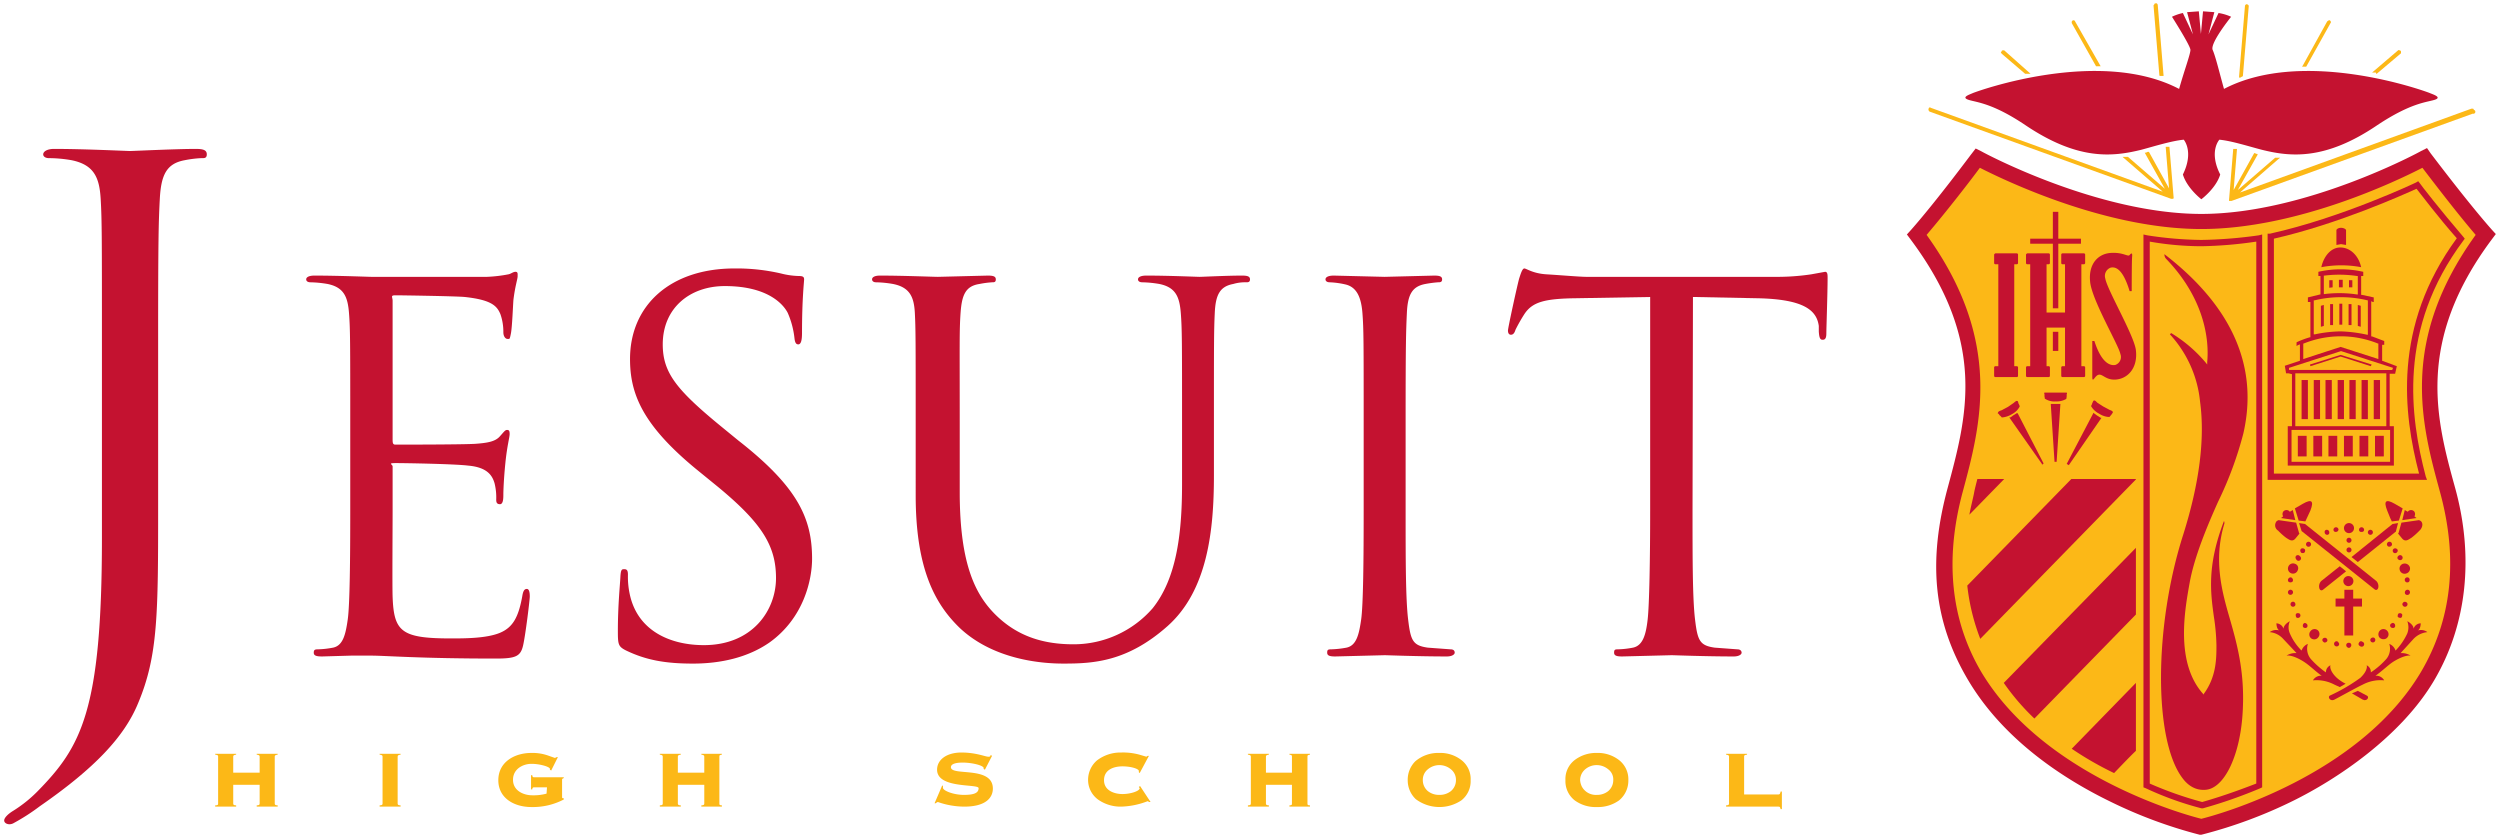 <svg id="Layer_1" data-name="Layer 1" xmlns="http://www.w3.org/2000/svg" viewBox="0 0 596 200"><defs><style>.cls-1{fill:#fcb817;}.cls-2{fill:#c41230;}</style></defs><title>logo</title><path class="cls-1" d="M524.9,52.6c25.5,0,53.2-15.1,53.2-15.1s8.5,11.3,14.6,18.3c-18.7,25-13.7,44.3-9.2,60.8,17.1,62.8-58.6,80.3-58.6,80.3s-75.8-17.5-58.7-80.3c4.5-16.5,9.5-35.8-9.2-60.8,6.1-7,14.6-18.3,14.6-18.3S499.2,52.6,524.9,52.6Z"/><path class="cls-2" d="M37.7,120.4c0,26,0,35.9-4.8,47.3-3.3,8-10.4,15.5-23.4,24.5a48.7,48.7,0,0,1-6.2,4,2,2,0,0,1-1.1.3c-.5,0-1.2-.3-1.2-.9s.8-1.5,2.3-2.4a31.5,31.5,0,0,0,5.6-4.5c10.4-10.6,15.4-19.1,15.4-60.4V82c0-25,0-29.5-.3-34.6s-1.6-8.1-6.9-9.2a32.1,32.1,0,0,0-5.5-.5c-.6,0-1.3-.3-1.3-.9s.8-1.3,2.6-1.3c7.2,0,17.3.5,18.1.5s10.9-.5,15.7-.5c1.8,0,2.6.3,2.6,1.3s-.7.9-1.3.9a26.7,26.7,0,0,0-4,.5c-4.3.8-5.6,3.5-5.9,9.2S37.7,57,37.7,82Z"/><path class="cls-2" d="M83.5,100.5c0-18.7,0-22.1-.3-25.9s-1.2-6.1-5.1-6.9a27.1,27.1,0,0,0-4.1-.4c-.5,0-1-.2-1-.7s.6-.9,2-.9c5.4,0,12.9.3,13.5.3h27.6a33.8,33.8,0,0,0,5.1-.6c.6-.1,1.1-.6,1.7-.6s.5.5.5,1.1-.6,2.3-1,5.6c-.1,1.2-.3,6.5-.6,8s-.3,1.3-.8,1.3-1-.6-1-1.6a12.7,12.7,0,0,0-.7-4.3c-.8-1.9-2-3.4-8.5-4.1-2.1-.2-15.2-.4-16.5-.4s-.7.4-.7,1.3v33.1c0,.9.1,1.2.7,1.2s16.4,0,19.1-.2,4.6-.5,5.7-1.7,1.3-1.6,1.8-1.6.6.3.6,1-.6,2.8-1,6.7-.5,6.9-.5,7.7,0,2.3-.8,2.3-.9-.5-.9-1.1a14,14,0,0,0-.4-3.9c-.5-1.7-1.6-3.8-6.3-4.2-3.2-.4-15.1-.6-17.2-.6s-.8.3-.8.8v10.6c0,4-.1,18,0,20.5.3,8.3,2.1,9.9,13.9,9.9,3.2,0,8.4,0,11.6-1.3s4.5-3.8,5.4-8.7c.2-1.3.5-1.8,1.1-1.8s.7,1,.7,1.8-1,9.1-1.6,11.7-1.8,3.1-6.5,3.1c-18.1,0-26.2-.7-29.7-.7H83.7l-6.9.2c-1.4,0-2-.2-2-.9s.3-.8,1-.8a22,22,0,0,0,3.6-.4c2.4-.5,3-3.2,3.5-6.7s.6-14.5.6-26Z"/><path class="cls-2" d="M149.1,155c-1.7-.9-1.8-1.4-1.8-4.6,0-6,.5-10.8.6-12.8s.4-1.9,1-1.9.8.4.8,1.3a19.6,19.6,0,0,0,.4,4.5c1.8,8.9,9.7,12.3,17.7,12.3,11.6,0,17.2-8.3,17.2-16s-3.4-13.1-13.8-21.7l-5.4-4.4c-12.7-10.5-15.6-17.9-15.6-26.1,0-12.8,9.6-21.6,24.9-21.6a46.9,46.9,0,0,1,11.1,1.2,18.9,18.9,0,0,0,4.2.6c1,0,1.3.2,1.3.8s-.5,4.6-.5,12.8c0,1.9-.3,2.7-.9,2.7s-.8-.6-.9-1.5a20.5,20.5,0,0,0-1.6-6c-.7-1.4-4-6.4-15-6.4-8.3,0-14.8,5.2-14.8,13.9,0,6.9,3.4,11,14.7,20.2L176,105c14.2,11.1,17.6,18.6,17.6,28.2,0,4.9-1.9,14.1-10.2,20-5.2,3.6-11.7,5-18.2,5S154,157.4,149.1,155Z"/><path class="cls-2" d="M218.3,100.5c0-18.7,0-22.1-.2-25.9s-1.2-6.1-5.2-6.9a25.9,25.9,0,0,0-4.1-.4c-.4,0-.9-.2-.9-.7s.6-.9,1.9-.9c5.4,0,12.7.3,13.8.3l11.9-.3c1.3,0,1.9.2,1.9.9s-.4.7-.9.7a22.7,22.7,0,0,0-3,.4c-3.3.5-4.2,2.6-4.5,6.9s-.2,7.2-.2,25.9v16.8c0,17.4,3.8,24.8,9,29.7s11.3,6.6,18.1,6.6a25,25,0,0,0,18.9-8.6c5.5-6.9,7-17.1,7-29.5v-15c0-18.7,0-22.1-.3-25.9s-1.2-6.1-5.1-6.9a27.1,27.1,0,0,0-4.1-.4c-.5,0-1-.2-1-.7s.6-.9,2-.9c5.4,0,12,.3,12.7.3s6.5-.3,10.1-.3c1.3,0,1.9.2,1.9.9s-.5.7-.9.7a10,10,0,0,0-3.1.4c-3.2.6-4.2,2.6-4.4,6.9s-.2,7.2-.2,25.9v12.9c0,13-1.5,27.4-11.1,35.9s-17.7,8.9-24.8,8.9c-4,0-16.2-.5-24.7-8.5-5.9-5.7-10.5-14.1-10.5-31.6Z"/><path class="cls-2" d="M335.1,121.7c0,11.5,0,21,.6,26s1.1,6.2,4.7,6.7l5.4.4c.8,0,1,.4,1,.8s-.6.9-1.9.9c-6.6,0-14.2-.3-14.8-.3l-11.8.3c-1.3,0-1.9-.2-1.9-.9s.2-.8,1-.8a23.3,23.3,0,0,0,3.6-.4c2.4-.5,3-3.2,3.5-6.7s.6-14.5.6-26V100.5c0-18.7,0-22.1-.3-25.9s-1.4-6.2-4.1-6.8a20,20,0,0,0-3.7-.5c-.5,0-1-.2-1-.7s.6-.9,2-.9l12.1.3,11.8-.3c1.3,0,1.9.2,1.9.9s-.5.7-1,.7a28,28,0,0,0-3,.4c-3.2.6-4.2,2.6-4.4,6.9s-.3,7.2-.3,25.9Z"/><path class="cls-2" d="M403.5,121.7c0,11.5,0,21,.6,26s1.1,6.2,4.7,6.7l5.4.4c.7,0,1,.4,1,.8s-.6.9-1.9.9c-6.6,0-14.2-.3-14.8-.3l-11.8.3c-1.3,0-1.9-.2-1.9-.9s.2-.8.9-.8a20.9,20.9,0,0,0,3.6-.4c2.4-.5,3.1-3.2,3.5-6.7s.6-14.5.6-26V70.8l-17.7.3c-7.5.1-10.4.9-12.3,3.8a39.5,39.5,0,0,0-2.1,3.7c-.3,1-.7,1.2-1.1,1.2s-.7-.3-.7-1,2.4-11.6,2.7-12.5.7-2.3,1.2-2.3,2,1.2,5.3,1.4,8,.6,9.5.6h45a54.9,54.9,0,0,0,8.6-.6l3.3-.6c.6,0,.6.7.6,1.5,0,3.6-.3,11.9-.3,13.2s-.4,1.5-.9,1.5-.8-.3-.9-2V77.7c-.5-3.6-3.3-6.4-14.8-6.6l-15.2-.3Z"/><path class="cls-1" d="M65.5,191.6c0,.2.1.4.7.4v.3h-5V192c.6,0,.7-.2.7-.4v-4.5H55.6v4.5c0,.2.1.4.7.4v.3h-5V192c.7,0,.7-.2.7-.4V180.4c0-.3,0-.4-.7-.5v-.2h5v.2c-.6.1-.7.2-.7.5v3.8h6.3v-3.8c0-.3-.1-.4-.7-.5v-.2h5v.2c-.6.1-.7.2-.7.5Z"/><path class="cls-1" d="M95.5,192.3V192c-.6,0-.7-.2-.7-.4V180.4c0-.3.1-.4.7-.5v-.2h-5v.2c.6.1.7.2.7.5v11.2c0,.2-.1.4-.7.4v.3Z"/><path class="cls-1" d="M130.4,187.7h-3.1c-.3,0-.4.2-.4.5h-.3v-3.4h.3c0,.3.1.5.4.5h7.1v.2c-.3.1-.4.2-.4.4v4c0,.3,0,.4.3.4h.1v.3a15.9,15.9,0,0,1-7.7,1.8c-4.1,0-7.9-2.1-7.9-6.4s3.8-6.5,7.9-6.5a11.2,11.2,0,0,1,3.9.6l1.7.6.4-.2h.3l-1.6,3.2-.3-.2v-.2c0-.5-2.4-1.2-4.4-1.2s-4.4,1.2-4.4,3.8,2.5,3.7,4.6,3.7a11.8,11.8,0,0,0,3.4-.4Z"/><path class="cls-1" d="M171.5,191.6c0,.2,0,.4.6.4v.3h-4.9V192c.6,0,.7-.2.7-.4v-4.5h-6.3v4.5c0,.2.1.4.7.4v.3h-5V192c.6,0,.7-.2.7-.4V180.4c0-.3-.1-.4-.7-.5v-.2h5v.2c-.6.1-.7.2-.7.5v3.8h6.3v-3.8c0-.3-.1-.4-.7-.5v-.2h4.9v.2c-.6.1-.6.2-.6.5Z"/><path class="cls-1" d="M224.6,187.3h.2v.5c0,.7,2.5,1.7,5,1.7s3.5-.5,3.5-1.6-9.9.2-9.9-4.4c0-2.4,2.3-4.1,5.8-4.1s5.7,1,6.4,1,.4-.2.6-.4l.3.2-1.7,3.3-.3-.2v-.2c0-.6-2.7-1.3-5-1.3s-2.8.6-2.8,1.1c0,2.2,10-.4,10,5.1,0,2.1-1.6,4.3-6.8,4.3a19.1,19.1,0,0,1-6.3-1.1.9.9,0,0,0-.5.3h-.3Z"/><path class="cls-1" d="M271.7,184.3l-.2-.2v-.3c0-.5-1.8-1.1-3.9-1.1s-4.4.8-4.4,3.3,2.5,3.3,4.4,3.3,4.1-.7,4.1-1.4l-.2-.3.3-.2,2.5,3.8H274l-.4-.2a18.6,18.6,0,0,1-6.3,1.3,9.3,9.3,0,0,1-5.4-1.6,5.8,5.8,0,0,1-2.5-4.8,6.1,6.1,0,0,1,2.1-4.6,9.2,9.2,0,0,1,5.8-1.9,14.8,14.8,0,0,1,4.3.5l1.7.5.3-.2h.3Z"/><path class="cls-1" d="M311.7,191.6c0,.2,0,.4.6.4v.3h-4.9V192c.6,0,.6-.2.6-.4v-4.5h-6.2v4.5c0,.2.1.4.7.4v.3h-5V192c.6,0,.7-.2.7-.4V180.4c0-.3-.1-.4-.7-.5v-.2h5v.2c-.6.1-.7.2-.7.5v3.8H308v-3.8c0-.3,0-.4-.6-.5v-.2h4.9v.2c-.6.1-.6.2-.6.5Z"/><path class="cls-1" d="M343.1,182.4a4.3,4.3,0,0,1,2.8,1,3.2,3.2,0,0,1,1.2,2.6,3.4,3.4,0,0,1-1.2,2.6,4.3,4.3,0,0,1-2.8.9,4.2,4.2,0,0,1-2.7-.9,3.4,3.4,0,0,1-1.2-2.6,3.2,3.2,0,0,1,1.2-2.6A4.3,4.3,0,0,1,343.1,182.4Zm0-2.9a8.4,8.4,0,0,0-5.7,2,6.2,6.2,0,0,0-1.8,4.5,6.2,6.2,0,0,0,1.9,4.5,9.4,9.4,0,0,0,10.9.3,5.8,5.8,0,0,0,2.2-4.8,5.7,5.7,0,0,0-2.2-4.8A8.2,8.2,0,0,0,343.1,179.5Z"/><path class="cls-1" d="M376.7,186a4.2,4.2,0,0,0,.4,1.5,3.8,3.8,0,0,0,3.6,2,4.2,4.2,0,0,0,2.7-.9,3.4,3.4,0,0,0,1.2-2.6,3,3,0,0,0-1.2-2.6,4.3,4.3,0,0,0-2.7-1,4.2,4.2,0,0,0-3.1,1.3A3.4,3.4,0,0,0,376.7,186Zm11.5,0a6.1,6.1,0,0,1-2.2,4.8,8.6,8.6,0,0,1-5.3,1.6,8.4,8.4,0,0,1-5.3-1.6,5.8,5.8,0,0,1-2.2-4.8,5.7,5.7,0,0,1,2.2-4.8,8.4,8.4,0,0,1,5.3-1.7,8.2,8.2,0,0,1,5,1.5A5.8,5.8,0,0,1,388.2,186Z"/><path class="cls-1" d="M415.8,189.4H424c.3,0,.4-.2.5-.7h.3v4.2h-.3c-.1-.5-.2-.6-.5-.6H411.5V192c.6,0,.7-.2.7-.4V180.4c0-.3-.1-.4-.7-.5v-.2h5v.2c-.7.1-.7.2-.7.5Z"/><path class="cls-2" d="M471.4,114.2c-.3,1.2-.6,2.3-.8,3.4s-.8,3.4-1.1,5.1l8.3-8.5Zm37.8,16.4-31.5,32.2a55.2,55.2,0,0,0,7.3,8.5l24.2-24.8Zm0-16.4H493.8L469,139.6a50.3,50.3,0,0,0,3.1,12.7l37.1-38ZM504,184.3c.2-.2,3.9-4.1,5.2-5.3V162.8l-15.3,15.7A77.7,77.7,0,0,0,504,184.3Z"/><path class="cls-2" d="M489.2,96.3h-.3l.9,13.8h.5l.9-13.8h-2Z"/><path class="cls-2" d="M492.7,93.6h-5.3a.2.2,0,0,0,0,.3v.4c0,.3.1.6.1.8h.1a4,4,0,0,0,2.5.6,4.5,4.5,0,0,0,2.5-.6h0a3.5,3.5,0,0,0,.1-.7V94C492.8,93.8,492.8,93.7,492.7,93.6Z"/><path class="cls-2" d="M500,99.1l-.7-.5-.2-.2-6.4,12.2.5.3L501,99.6h-.2Z"/><path class="cls-2" d="M503.7,98.3c0-.3-.3-.4-.8-.6l-1.5-.8L500,96c-.4-.4-.6-.6-.8-.5a.2.2,0,0,0-.2.2l-.2.4a2.4,2.4,0,0,1-.3.7h0a4.6,4.6,0,0,0,1.9,1.8,4.9,4.9,0,0,0,2.2.8h.3l.5-.6.2-.3A.3.3,0,0,0,503.7,98.3Z"/><path class="cls-2" d="M481.5,96.9h0a1.7,1.7,0,0,0-.3-.7c0-.2-.1-.3-.1-.4a.2.2,0,0,0-.2-.2c-.2-.1-.4.1-.9.5l-1.3.9-1.5.8c-.6.2-.8.3-.9.6s0,.1.2.3l.2.3a2.3,2.3,0,0,1,.5.5h.3a5.4,5.4,0,0,0,2.2-.8A4.2,4.2,0,0,0,481.5,96.9Z"/><path class="cls-2" d="M481,98.5h-.2l-.8.5-.7.5H479l7.8,11.1v.2l.4-.3Z"/><path class="cls-2" d="M558.8,125.9a1.2,1.2,0,1,1,1.2,1.2A1.2,1.2,0,0,1,558.8,125.9Z"/><path class="cls-2" d="M559.4,128.8a.6.6,0,1,1,.6.6A.6.6,0,0,1,559.4,128.8Z"/><path class="cls-2" d="M557.5,126.2a.6.6,0,0,0-.6-.5.6.6,0,0,0-.6.6.5.5,0,0,0,.6.5A.6.6,0,0,0,557.5,126.2Z"/><path class="cls-2" d="M555.3,126.9a.6.6,0,0,0-.6-.6.5.5,0,0,0-.5.6.6.6,0,0,0,.6.6A.5.5,0,0,0,555.3,126.9Z"/><path class="cls-2" d="M562.4,126.2a.6.6,0,0,1,.6-.5.6.6,0,0,1,.6.6.5.5,0,0,1-.6.5A.5.5,0,0,1,562.4,126.2Z"/><path class="cls-2" d="M564.5,126.9a.6.6,0,0,1,.6-.6.6.6,0,1,1-.6.6Z"/><path class="cls-2" d="M550.9,129.5a.6.6,0,1,0-.3.8A.6.6,0,0,0,550.9,129.5Z"/><path class="cls-2" d="M549.5,131a.7.7,0,0,0-.9-.2.6.6,0,0,0-.1.8c.1.3.5.3.8.2A.7.7,0,0,0,549.5,131Z"/><path class="cls-2" d="M548.3,132.6a.6.6,0,0,0-.9-.1.6.6,0,0,0,0,.8.6.6,0,1,0,.9-.7Z"/><path class="cls-2" d="M569.1,129.5a.6.6,0,0,1,1.1.5.7.7,0,0,1-.8.3A.6.6,0,0,1,569.1,129.5Z"/><path class="cls-2" d="M570.5,131a.6.6,0,0,1,.8-.2.5.5,0,0,1,.2.8.6.6,0,0,1-.8.2A.6.6,0,0,1,570.5,131Z"/><path class="cls-2" d="M571.7,132.6a.6.6,0,1,1,.1.8A.5.5,0,0,1,571.7,132.6Z"/><path class="cls-2" d="M573.4,137.9a.6.6,0,0,1,.9-.1.7.7,0,0,1,0,.9.6.6,0,0,1-.8,0A.6.6,0,0,1,573.4,137.9Z"/><path class="cls-2" d="M573.6,140.7a.6.6,0,0,1,.8.1.6.6,0,1,1-1,.8A.7.7,0,0,1,573.6,140.7Z"/><path class="cls-2" d="M573.1,143.5a.7.7,0,0,1,.8.3.6.6,0,1,1-1.1.5C572.6,144,572.8,143.7,573.1,143.5Z"/><path class="cls-2" d="M572,146.2c.3-.1.7.1.7.4s-.1.7-.4.7-.7-.1-.7-.4S571.7,146.2,572,146.2Z"/><path class="cls-2" d="M570.4,148.5a.6.6,0,0,1,.6.6.5.5,0,0,1-.6.6.6.6,0,0,1-.6-.6C569.8,148.8,570.1,148.6,570.4,148.5Z"/><path class="cls-2" d="M546.5,137.9a.5.5,0,0,0-.8-.1.6.6,0,0,0-.1.9.8.8,0,0,0,.9,0A.6.6,0,0,0,546.5,137.9Z"/><path class="cls-2" d="M546.4,140.7a.6.6,0,0,0-.8.1.6.6,0,0,0,.1.9.6.6,0,0,0,.8-.1A.6.6,0,0,0,546.4,140.7Z"/><path class="cls-2" d="M546.9,143.5a.6.6,0,1,0,.3.8A.7.7,0,0,0,546.9,143.5Z"/><path class="cls-2" d="M548,146.2c-.4-.1-.7.1-.7.4s.1.7.4.7a.6.6,0,0,0,.7-.4C548.5,146.6,548.3,146.2,548,146.2Z"/><path class="cls-2" d="M549.5,148.5a.6.6,0,0,0-.5.6.5.5,0,0,0,.5.6.5.5,0,0,0,.6-.6Q550.1,148.7,549.5,148.5Z"/><path class="cls-2" d="M554,152.1a.5.5,0,0,0-.3.7c.2.3.5.5.8.3a.5.5,0,0,0,.3-.7A.6.6,0,0,0,554,152.1Z"/><path class="cls-2" d="M556.7,153a.6.6,0,0,0-.1.9.6.6,0,0,0,.8.1.5.5,0,0,0,.1-.8A.5.5,0,0,0,556.7,153Z"/><path class="cls-2" d="M559.5,153.4a.6.6,0,0,0,.1.9.5.5,0,0,0,.8-.1.6.6,0,0,0,0-.8A.7.7,0,0,0,559.5,153.4Z"/><path class="cls-2" d="M562.4,153.2a.5.5,0,0,0,.2.8.6.6,0,1,0,.6-1A.5.5,0,0,0,562.4,153.2Z"/><path class="cls-2" d="M565.1,152.4a.6.6,0,1,0,.8-.4A.7.7,0,0,0,565.1,152.4Z"/><path class="cls-2" d="M559.4,131.1a.6.6,0,1,1,.6.6A.6.6,0,0,1,559.4,131.1Z"/><path class="cls-2" d="M546.3,136.7a1.2,1.2,0,0,1-.8-1.5,1.2,1.2,0,0,1,1.6-.8,1.1,1.1,0,0,1,.7,1.5A1.2,1.2,0,0,1,546.3,136.7Z"/><path class="cls-2" d="M552.7,151.9a1.2,1.2,0,0,1-1.7.3,1.2,1.2,0,0,1-.2-1.7,1.2,1.2,0,0,1,1.7-.3A1.2,1.2,0,0,1,552.7,151.9Z"/><path class="cls-2" d="M569.2,150.5a1.2,1.2,0,0,1-.3,1.7,1.3,1.3,0,0,1-1.7-.3,1.3,1.3,0,0,1,.3-1.7A1.2,1.2,0,0,1,569.2,150.5Z"/><path class="cls-2" d="M560.8,137.8a1.2,1.2,0,1,1-1.7-.2A1.2,1.2,0,0,1,560.8,137.8Z"/><path class="cls-2" d="M572.9,134.4a1.3,1.3,0,0,1,1.6.8,1.2,1.2,0,0,1-.8,1.5,1.2,1.2,0,0,1-1.6-.8A1.2,1.2,0,0,1,572.9,134.4Z"/><polygon class="cls-2" points="563.1 142.7 561 142.7 561 140.6 558.9 140.6 558.9 142.7 556.8 142.7 556.8 144.6 558.9 144.6 558.9 151.5 561 151.5 561 144.6 563.1 144.6 563.1 142.7"/><path class="cls-2" d="M578.7,150.7a2.6,2.6,0,0,0-2.3-.4c.6-.3.7-1.3.7-1.7a1.8,1.8,0,0,0-1.7,1.3c0-.8-.9-1.5-1.5-1.8a4.1,4.1,0,0,1,0,2.9,14.9,14.9,0,0,1-2.8,4.1,2.6,2.6,0,0,0-1.5-1.6,3.8,3.8,0,0,1-.7,3.6,18.7,18.7,0,0,1-3.7,3.2,1.7,1.7,0,0,0-1-1.7c.2.4,0,1.6-1.5,3a41.6,41.6,0,0,1-7.2,4.2c-.7.3,0,1.5,1,1s5.3-2.9,6.8-3.6a9,9,0,0,1,5.1-1,2.2,2.2,0,0,0-2.1-1.1c1.2-.8,2.9-2.4,3.9-3.1s3.2-1.9,4.5-1.7a4.1,4.1,0,0,0-2.4-.6l3.1-3.4A5.3,5.3,0,0,1,578.7,150.7Z"/><path class="cls-2" d="M566.5,138.5l-17-13.6h-.1l-1.3-.2.6,1.9h0l17.4,13.9c.4.3.8.1.9-.5A1.8,1.8,0,0,0,566.5,138.5Z"/><path class="cls-2" d="M548,124.1l1.6.2h0l1.2-2.6c.9-2.3.3-2.8-1.8-1.6l-1.9,1.1Z"/><path class="cls-2" d="M543.8,123.5l3.4.5-.6-2.4-.7.4-.2-.2a1,1,0,0,0-1.4.2,1.1,1.1,0,0,0,0,1.1Z"/><path class="cls-2" d="M548.1,127.1l-.7-2.5-4.2-.6-.4.2a1.5,1.5,0,0,0,.3,2.3,16.2,16.2,0,0,0,1.9,1.7c.8.5,1.5,1.1,2.3.1l.9-1.1Z"/><path class="cls-2" d="M496.8,60.4h-5.1a.3.3,0,0,0-.3.3v2a.3.3,0,0,0,.3.3h.6V74.5h-4.4V63h.5a.3.3,0,0,0,.3-.3v-2a.3.3,0,0,0-.3-.3h-5.1a.5.5,0,0,0-.3.3v2a.3.3,0,0,0,.3.3h.7V87.3h-.7a.3.3,0,0,0-.3.3v2a.3.3,0,0,0,.3.3h5.1a.3.3,0,0,0,.3-.3v-2a.3.3,0,0,0-.3-.3h-.5V78.1h4.4v9.2h-.6a.3.3,0,0,0-.3.3v2a.3.3,0,0,0,.3.3h5.1a.3.3,0,0,0,.3-.3v-2a.3.3,0,0,0-.3-.3h-.6V63h.6a.3.3,0,0,0,.3-.3v-2A.3.3,0,0,0,496.8,60.4Z"/><path class="cls-2" d="M480.8,60.4h-5.1a.5.5,0,0,0-.3.3v2a.3.3,0,0,0,.3.3h.7V87.3h-.7a.3.3,0,0,0-.3.3v2a.3.3,0,0,0,.3.3h5.1a.3.3,0,0,0,.3-.3v-2a.3.3,0,0,0-.3-.3h-.6V63h.6a.3.3,0,0,0,.3-.3v-2A.3.3,0,0,0,480.8,60.4Z"/><path class="cls-2" d="M509.2,83.5c-.4-3.5-6.8-14.3-7.3-17.1a2.1,2.1,0,0,1,1.3-2.6c1-.2,2.8,0,4.5,5.6h.5s0-7.2.1-8.2-.2-.9-.6-.4-1.5-.7-4.5-.5-5.4,2.6-4.9,7,6.8,15,7.2,17.1a2,2,0,0,1-1.2,2.6c-1,.2-3.2-.1-5-5.7h-.5v8.4c0,.9.1,1,.5.5,1.6-2.2,2,.4,4.9.3S509.7,87.9,509.2,83.5Z"/><polygon class="cls-2" points="489.4 73.5 490.7 73.5 490.7 58.1 496.1 58.1 496.1 56.9 490.7 56.9 490.7 50.5 489.4 50.5 489.4 56.9 484 56.9 484 58.1 489.4 58.1 489.4 73.5"/><rect class="cls-2" x="489.4" y="79.1" width="1.3" height="4.56"/><path class="cls-2" d="M555.6,158.6a1.8,1.8,0,0,0-1.1,1.7,20.7,20.7,0,0,1-3.6-3.2,3.8,3.8,0,0,1-.7-3.6,2.6,2.6,0,0,0-1.5,1.6,12.9,12.9,0,0,1-2.8-4.1,3.6,3.6,0,0,1,0-2.9c-.6.3-1.5,1-1.5,1.8a1.9,1.9,0,0,0-1.7-1.3c0,.4.1,1.4.7,1.7a2.6,2.6,0,0,0-2.3.4,4.9,4.9,0,0,1,3.2,1.6l3.2,3.4a3.9,3.9,0,0,0-2.4.6c1.2-.2,3.2.8,4.5,1.7s2.7,2.3,3.9,3.1a2.2,2.2,0,0,0-2.1,1.1,9.1,9.1,0,0,1,5.1,1l1.3.6,1.4-.8a9.5,9.5,0,0,1-2.1-1.4C555.6,160.2,555.4,159,555.6,158.6Z"/><path class="cls-2" d="M564.2,165.8l-2.1-1.1-1.4.6,2.6,1.5C564.3,167.3,565,166.1,564.2,165.8Z"/><path class="cls-2" d="M553.4,138.5a1.8,1.8,0,0,0-.5,1.6c.1.6.5.8.9.5l5.5-4.4-1.5-1.2Z"/><path class="cls-2" d="M572.7,124l3.4-.5-.5-.4a1.1,1.1,0,0,0,0-1.1,1,1,0,0,0-1.4-.2l-.2.2-.7-.4Z"/><path class="cls-2" d="M570.2,124.3h.1l1.6-.2.9-2.9-1.9-1.1c-2.1-1.2-2.7-.7-1.8,1.6S569.8,123.4,570.2,124.3Z"/><path class="cls-2" d="M571.2,126.6l.5-1.9-1.2.2h-.1l-9.8,7.9,1.5,1.2,9.1-7.3Z"/><path class="cls-2" d="M577.1,124.2l-.4-.2-4.2.6-.7,2.5a.1.1,0,0,0-.1.1l.9,1.1c.8,1,1.5.4,2.3-.1a16.2,16.2,0,0,0,1.9-1.7C577.3,126.1,577.9,124.9,577.1,124.2Z"/><path class="cls-2" d="M524.8,199h-.4a111.1,111.1,0,0,1-21.3-7.9c-10.7-5.2-25.2-14.4-33.8-28.8s-9.6-28.8-5-45.9,9.5-34.8-8.8-59.3l-.9-1.2,1-1.1c6-6.8,14.3-18,14.4-18.1l1-1.3,1.4.7c.3.2,27.6,14.9,52.4,14.9S576.9,36.2,577.2,36l1.4-.7.9,1.3c.1.1,8.5,11.3,14.5,18.1l1,1.1-.9,1.2c-18.3,24.5-13.3,43-8.8,59.3s2.9,32.5-5,45.9-23.2,23.6-33.8,28.8a111.1,111.1,0,0,1-21.3,7.9ZM459.3,56c18.3,25.4,12.9,45.3,8.6,61.3s-2.9,30.5,4.5,43c14.8,24.6,48.3,33.9,52.4,34.9,4.1-1,37.6-10.3,52.3-34.9,7.4-12.5,9-26.9,4.6-43s-9.8-35.9,8.5-61.3c-4.7-5.5-10.4-13-12.7-16-6,3.1-29.9,14.6-52.7,14.6S478.1,43.1,472,40C469.8,43,464,50.5,459.3,56Z"/><path class="cls-2" d="M525,192.7h-.2a76.7,76.7,0,0,1-13.3-4.8l-.5-.2V55.9l.9.2a88.9,88.9,0,0,0,12.9,1.1,108.2,108.2,0,0,0,13.7-1.1l.8-.2V187.7l-.4.2a113.3,113.3,0,0,1-13.7,4.8Zm-12.5-5.9a87.2,87.2,0,0,0,12.5,4.4c6-1.7,11.3-3.8,12.9-4.4V57.6a98.5,98.5,0,0,1-13.1,1.1,71.8,71.8,0,0,1-12.3-1.1Z"/><path class="cls-2" d="M578.6,114.4h-38V55.7h.6c17.1-3.8,34.6-12.1,34.8-12.2l.5-.3.4.5c0,.1,4.9,6.4,10.3,12.7l.4.5-.3.4c-15.8,21.1-12.7,42.2-9,56.3Zm-36.5-1.5h34.6c-3.7-14.2-6.4-35.1,9-56.1-4.5-5.1-8.4-10.3-9.6-11.8-3.1,1.4-18.6,8.4-34,11.9Z"/><rect class="cls-2" x="566.2" y="103.9" width="2.1" height="4.91"/><rect class="cls-2" x="547.8" y="103.9" width="2.1" height="4.91"/><rect class="cls-2" x="562.5" y="103.9" width="2.1" height="4.91"/><path class="cls-2" d="M556.2,77.5v-5h-.7v5Z"/><rect class="cls-2" x="551.5" y="103.9" width="2.1" height="4.91"/><rect class="cls-2" x="558.8" y="103.9" width="2.1" height="4.91"/><path class="cls-2" d="M554,77.7v-5l-.7.2v5Z"/><path class="cls-2" d="M558.4,77.4v-5h-.7v5h.7Z"/><path class="cls-2" d="M560,66.8v1.7h.8V66.8Z"/><path class="cls-2" d="M558.5,68.5V66.7h-.9v1.8h.9Z"/><path class="cls-2" d="M556.1,68.5V66.8h-.8v1.8Z"/><path class="cls-2" d="M559.9,72.5v5h.7v-5Z"/><path class="cls-2" d="M562.1,72.7v5l.7.2v-5Z"/><rect class="cls-2" x="555.1" y="103.9" width="2.1" height="4.91"/><rect class="cls-2" x="563" y="90.6" width="1.5" height="9.32"/><polygon class="cls-2" points="550.7 86.9 550.8 87.3 558 85 565.2 87.3 565.4 86.9 558 84.6 550.7 86.9"/><rect class="cls-2" x="565.9" y="90.6" width="1.5" height="9.32"/><path class="cls-2" d="M567.9,86V82.2h.5v-.9l-2.9-1.1h-.2V71.8l.4.2h.2V70.9l-2.8-.6h-.2V65.8h.5v-1a24.2,24.2,0,0,0-10.7,0v1h.5v4.4h-.1l-2.9.7V72h.6v8.4h-.1a20.8,20.8,0,0,0-3.2,1.2v.9l.3-.2.5-.2v3.9l-3.6,1.2.3,1.8h.6l.8.2v12.4h-1V111h25.3v-9.4h-1V89.1H571l.4-1.8ZM554,65.7h.2a28.4,28.4,0,0,1,7.7.1h.2v4.4h-.2a28.4,28.4,0,0,0-7.7-.1H554Zm-2.4,5.9h.2a26.8,26.8,0,0,1,12.6,0h.1v8.2h-.2A33.8,33.8,0,0,0,558,79a31.7,31.7,0,0,0-6.1.7h-.3Zm-2.5,10.3h.1a23.6,23.6,0,0,1,17.7,0h.1v3.7l-9-2.9-8.9,2.9Zm20.7,20.6v7.6H546.3v-7.6Zm-22.6-.9V89h21.7v12.6Zm23.1-13.4H545.7v-.5l12.4-4,12.4,4Z"/><path class="cls-2" d="M562.9,63.7c-.6-2.7-2.5-4.6-4.8-4.7s-4.1,2-4.7,4.7A25.3,25.3,0,0,1,562.9,63.7Z"/><path class="cls-2" d="M559.3,58.4V54.9c0-.3-.6-.6-1.2-.6s-1.1.3-1.1.6v3.5l1.1-.2Z"/><rect class="cls-2" x="551.6" y="90.6" width="1.5" height="9.32"/><rect class="cls-2" x="557.3" y="90.6" width="1.5" height="9.32"/><rect class="cls-2" x="548.7" y="90.6" width="1.5" height="9.32"/><rect class="cls-2" x="554.4" y="90.6" width="1.5" height="9.32"/><rect class="cls-2" x="560.1" y="90.6" width="1.5" height="9.32"/><path class="cls-2" d="M579.3,22.2c-.9-.4-30-11-49.1-1-1.2-4.3-2-7.7-2.7-9.3S531.9,4,531.9,4a11.8,11.8,0,0,0-3-.9l-2.4,5.1,1.4-5.3-2.7-.2-.5,5.4-.5-5.4-2.8.2,1.4,5.3-2.4-5.1a11.4,11.4,0,0,0-2.6.9s4.4,6.9,4.4,7.9-1.5,5-2.7,9.3c-19.1-10-48.3.6-49.2,1s-2.8,1-1,1.6,5.6.7,13.5,6c12.6,8.5,20.8,7.6,27.7,5.9,3-.8,7.1-2.1,10.1-2.4,0,0,2.5,2.8-.2,8.3,1,3.3,4.4,5.9,4.4,5.9s3.5-2.6,4.5-5.9c-2.8-5.5-.2-8.3-.2-8.3,3,.3,7,1.6,10.1,2.4,6.8,1.7,15.1,2.6,27.6-5.9,8-5.3,11.7-5.4,13.6-6S580,22.5,579.3,22.2Z"/><path class="cls-2" d="M525.6,188.3c4.7-.1,8.7-8.5,9.1-19.5.4-9-1.5-15.7-3.2-21.6s-3.9-13.6-1.2-22.4a1.3,1.3,0,0,0-.1-.6h0c-4.1,10.7-3.2,17.1-2.4,22.9a49.1,49.1,0,0,1,.6,6.7c0,3.2,0,7.5-3,11.6v.2l-.2-.2c-6.7-7.5-4.3-20.2-3.2-26.4s4.2-13.6,6.8-19.4a87,87,0,0,0,6-16.2c3.7-16-2.7-30.4-18.8-42.8a1.5,1.5,0,0,0,.4,1.1c10.4,10.8,10.1,21.5,9.8,24.6v.6l-.4-.5a33.2,33.2,0,0,0-8.2-7l-.3.3a27.7,27.7,0,0,1,7.2,16.1c1.2,8.9-.2,19.5-4,31.6-7,21.8-7.1,49-.2,58.1C521.7,187.4,523.5,188.4,525.6,188.3Z"/><path class="cls-1" d="M589.8,26.2h0l-.2-.3h-.4L534,45.9l9.2-8,.4-.3h-1.2l-8.9,7.7,4.7-8.4v-.2H538l-.5-.2h-.1l-4.9,8.8.8-9.8h-.9l-1,12.2h0v.2h.6l57.5-20.8A.4.4,0,0,0,589.8,26.2Z"/><path class="cls-1" d="M534.6,18.2h.1l1.4-16.7a.4.4,0,0,0-.1-.3l-.3-.2h0a.5.5,0,0,0-.5.4l-1.4,16.8v.3h.3Z"/><path class="cls-1" d="M514.9,18.1h.9l-1.4-17-.2-.3h-.3c-.2,0-.3.1-.3.2s-.2.2-.2.3L514.8,18Z"/><path class="cls-1" d="M566.5,17.6h.1l5.8-4.9v-.3c0-.1,0-.3-.1-.3s-.4-.3-.6-.1l-6.2,5.3h.9Z"/><path class="cls-1" d="M549.7,15.9h.1l5.8-10.4a.4.4,0,0,0,.1-.3l-.2-.3a.3.3,0,0,0-.4,0l-.3.2L549,15.6l-.2.3h.9Z"/><path class="cls-1" d="M499.7,15.8h1.1L494.7,5.1a.2.2,0,0,0-.2-.2c-.2-.1-.3-.1-.4,0s-.2.2-.2.3v.3Z"/><path class="cls-1" d="M517.2,35h-.9l.8,9.9-4.8-8.7H512l-.4.2h-.3l4.8,8.6-8.8-7.6H506l9.6,8.3-55.3-20a.3.3,0,0,0-.5.3.2.2,0,0,0,0,.3c0,.1.1.2.2.3l57.6,20.8h.5c0-.1.1-.1.1-.2h0l-1-12.1Z"/><path class="cls-1" d="M482.8,17.6h1.3L477.8,12h-.3c-.2,0-.3.1-.3.2s-.2.2-.2.3l.2.3Z"/></svg>